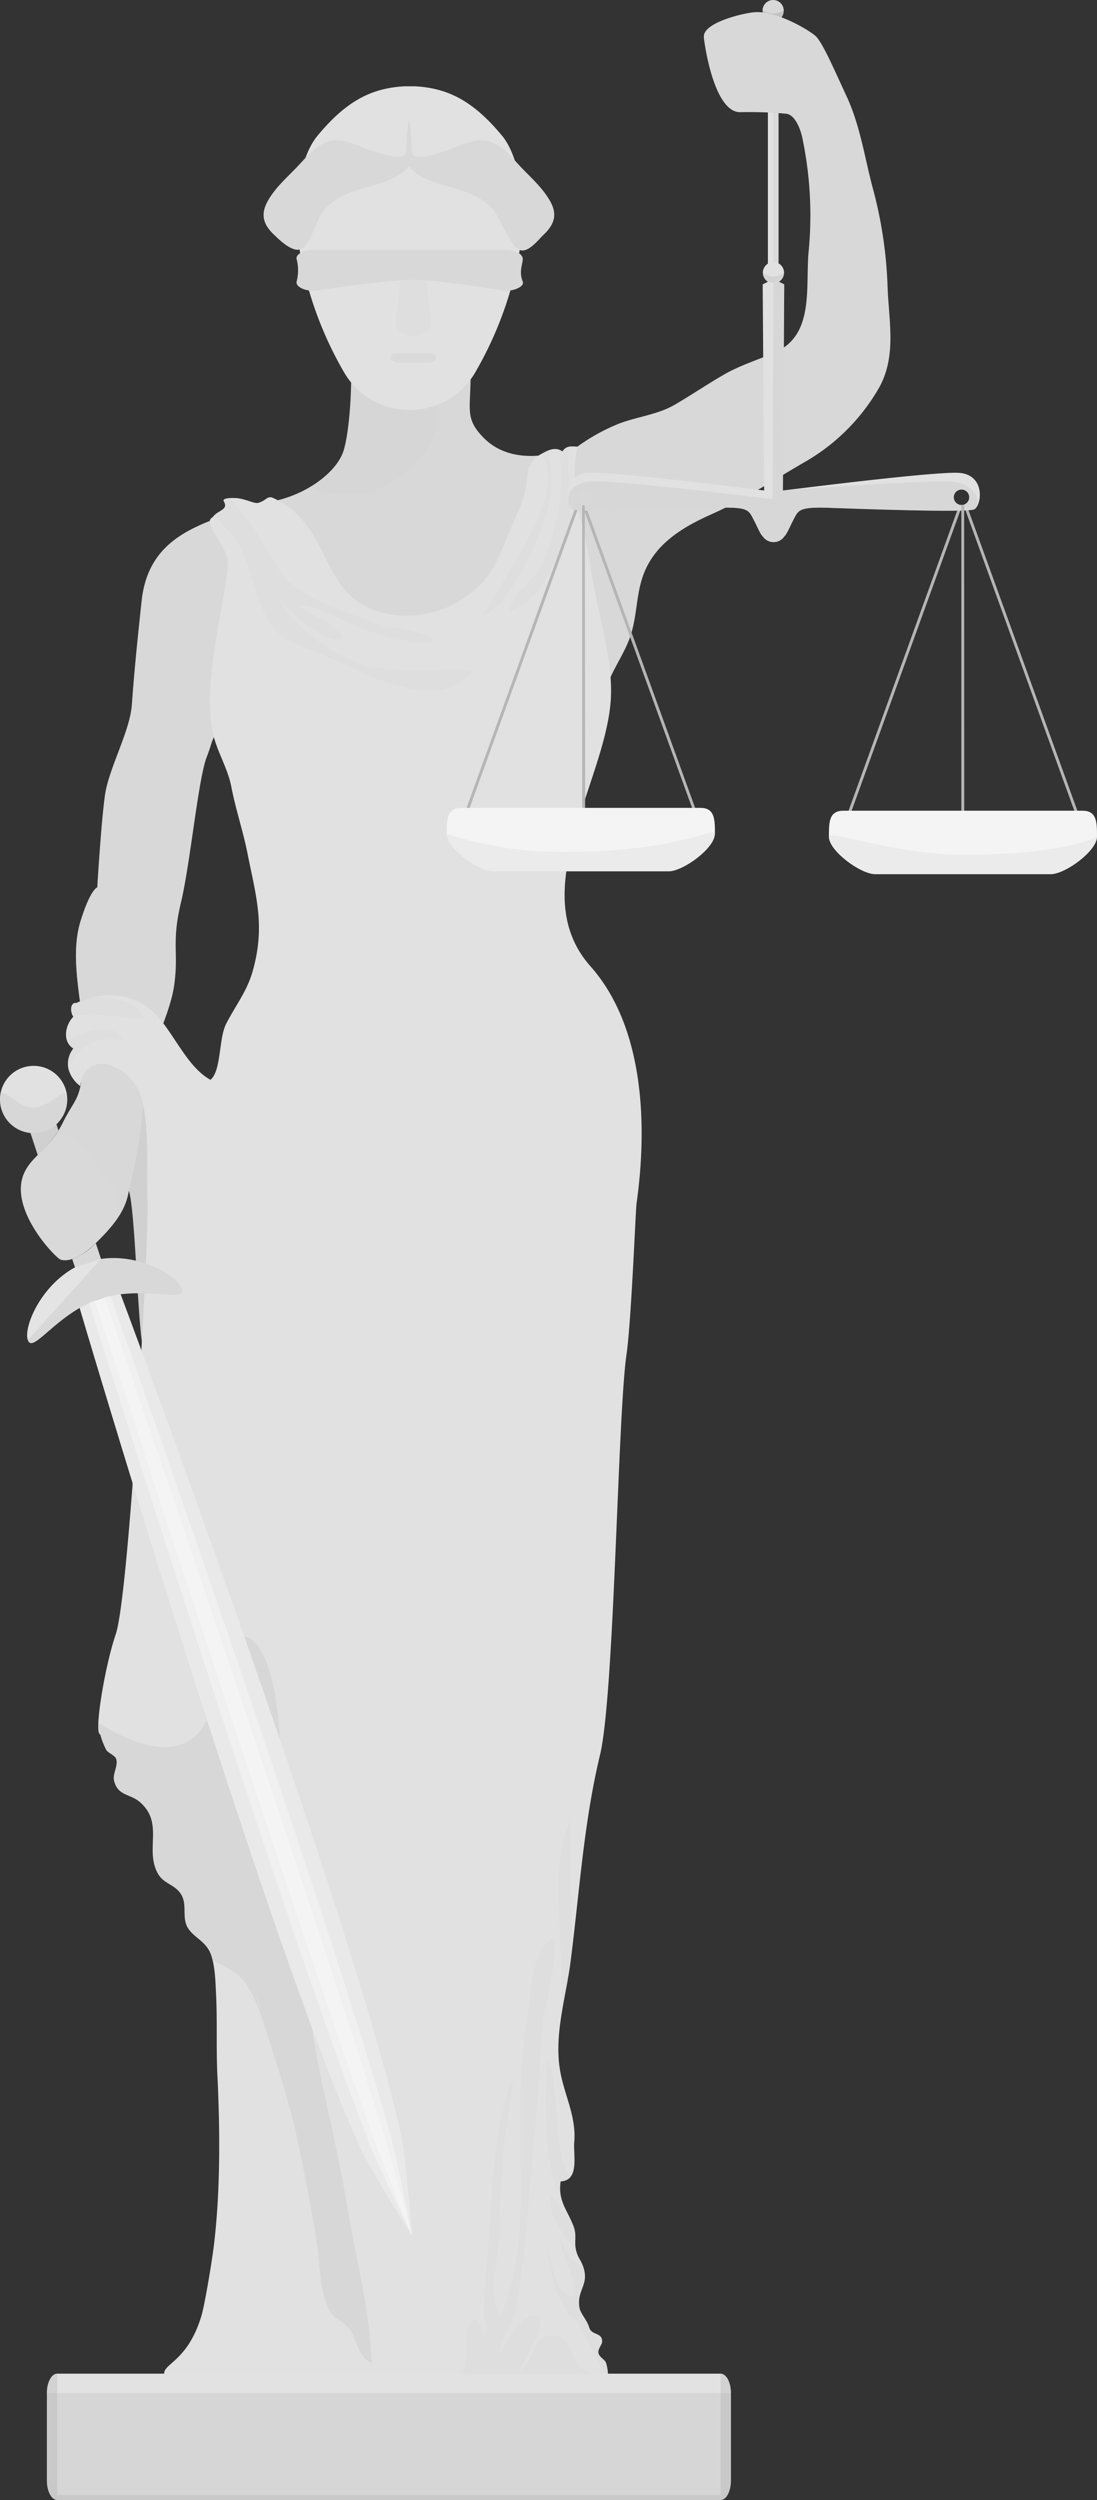<?xml version="1.0" encoding="UTF-8"?> <svg xmlns="http://www.w3.org/2000/svg" viewBox="0 0 266.22 606.56"><rect x="0" y="0" width="266.22" height="606.56" fill="#333333" stroke="none"/><defs><style>.cls-1{isolation:isolate;}.cls-2{fill:#d0d0d0;}.cls-11,.cls-13,.cls-24,.cls-3,.cls-8{fill:#e1e1e1;}.cls-10,.cls-12,.cls-15,.cls-4,.cls-7{fill:#bebebe;}.cls-10,.cls-11,.cls-12,.cls-14,.cls-20,.cls-21,.cls-23,.cls-24,.cls-25,.cls-4,.cls-6,.cls-7{mix-blend-mode:multiply;}.cls-11,.cls-21,.cls-25,.cls-4,.cls-8{opacity:0.2;}.cls-21,.cls-5{fill:#d8d8d8;}.cls-6{fill:#a1a1a1;}.cls-10,.cls-20,.cls-6{opacity:0.4;}.cls-24,.cls-7{opacity:0.1;}.cls-13,.cls-17,.cls-8,.cls-9{mix-blend-mode:screen;}.cls-12,.cls-13,.cls-14,.cls-17,.cls-23,.cls-9{opacity:0.3;}.cls-16{fill:#e9e9e9;}.cls-17{fill:#fff;}.cls-18{fill:#b5b5b5;}.cls-19{fill:#f4f4f4;}.cls-20{fill:#dedede;}.cls-22{fill:#d6d6d6;}.cls-23{fill:#aaa;}</style></defs><g class="cls-1"><g id="Слой_2" data-name="Слой 2"><g id="Иллюстрация.Усинск"><path class="cls-2" d="M19.23,261.69c2.53,5.27,11.25,20.55,12.52,29.49s1.79,31.25,3,36.05,18.79-40.81,14.76-52.31-29.15-22.06-29.15-19.84A38.25,38.25,0,0,1,19.23,261.69Z"></path><rect class="cls-3" x="186.35" y="5.13" width="2.58" height="62"></rect><rect class="cls-4" x="187.71" y="4.43" width="1.29" height="62"></rect><path class="cls-5" d="M190.2,2.56A2.57,2.57,0,1,1,187.63,0,2.57,2.57,0,0,1,190.2,2.56Z"></path><path class="cls-6" d="M190.2,2.56a2.57,2.57,0,1,1-5.13,0,5.47,5.47,0,0,0,2.56.7A5.49,5.49,0,0,0,190.2,2.56Z"></path><path class="cls-5" d="M215.38,69.11A104.26,104.26,0,0,0,211.63,45c-1.86-7.24-3-14.8-6.17-21.62-2.38-5.07-5.76-13-7.51-14.61-1.59-1.47-9.6-6.25-14.89-5.8-2.71.22-12.46,2.51-12.25,6,0,.66,2.26,18.25,8.8,18.25a99.07,99.07,0,0,1,11.24.38c2,.29,3.35,3.37,3.89,6a91.42,91.42,0,0,1,1.53,27.1c-.9,8.36,1.56,20.3-7.87,24.64-4.41,2-8.63,3.17-12.92,5.67-4,2.31-7.77,4.88-11.72,7.18-4.12,2.4-9,2.88-13.46,4.56a46.91,46.91,0,0,0-10.7,6,8.67,8.67,0,0,0-1.83.38c-9,2.79-16,1.59-20.43-2.94s-3.22-6.62-3.13-14.55S84.7,81.08,84.7,81.08c1.22,9.79.17,24-1.4,28.51s-7.52,9.44-15,11.54-12.94,2.27-14,4c-9.67,3.44-18.53,7.64-19.93,20.69S32.47,164.5,32,171s-5.59,15.39-6.52,21.92-1.87,22.38-1.87,22.38-1.63.36-4.05,8.15c-3.27,10.49,1.72,23.56.79,33.82s-1.87,8.63-5.13,15.16-7.36,7.83-9.33,12.12c-4,8.72,7.68,20.77,8.88,21.09,2.11.58,5.17-.84,8.23-3.8,4.46-4.32,7.14-7.73,8.07-11.92s3.73-15.63,3.73-24,6.3-18.65,7.46-26.81-.69-10.26,1.64-20.06,4.19-30.07,6.29-35.44c1.75-4.48.75-4.08,4.31-8,.93,4.07,4.35,11.62,4.49,17.6.18,7.17,9.45,22.39,9.45,29.73S61.79,243,58.29,256.13s-4.46,16.61-4.42,26.05-9,106.38-3.45,130.86,12.6,72,12.6,72c0,11.19-7.7,23.78-6.3,39.17s10.61,32.87,10.2,42c-.15,3.27,2.3,7.16,5.93,10.72h45.82a52.75,52.75,0,0,0,3.8-3.73c9.09-9.79,10.49-14.69,9.09-37.07s7-101.43,10.5-119.61,13.29-117,11.19-132.43-13.47-37.08-15.48-49-2.89-25.18,0-37.77c2.68-11.68,8.28-21.55,9.64-31.3.35-.8.68-1.57,1-2.25,1.58-3.31,3.62-6.36,4.72-9.88,1.36-4.33,1.31-9,2.62-13.29,2.5-8.26,9.53-12.54,16.94-15.84,7.89-3.51,15.49-8.58,23-12.89a48.62,48.62,0,0,0,17.83-18.13C217.65,85.94,215.62,77.54,215.38,69.11Z"></path><path class="cls-7" d="M105.16,96.47c-3-3.43-7.11.62-7.46-.1C95.82,92.53,90.5,83.31,85,84.69c.63,9.38-.35,20.88-1.74,24.9-1,3-3.92,6.08-7.9,8.47,3.52,2.06,12.08,2.64,15.94.89C107.43,111.68,107.49,99.13,105.16,96.47Z"></path><path class="cls-3" d="M122,33.13c-7.38-9-13.64-11.74-21.26-12.19H98.15c-7.62.45-13.88,3.18-21.25,12.19-3.55,4.33-6.54,15.42-3.87,29.3A89.39,89.39,0,0,0,83.52,90.37a18.23,18.23,0,0,0,15.63,9.09h.54a18.23,18.23,0,0,0,15.63-9.09,89.39,89.39,0,0,0,10.49-27.94C128.48,48.55,125.49,37.46,122,33.13Z"></path><path class="cls-8" d="M122,33.13c-7.38-9-13.64-11.74-21.26-12.19H98.15c-7.62.45-13.88,3.18-21.25,12.19a22,22,0,0,0-3.77,8.63c-1.29,5.41,16.72-7.33,23.81-11.57C112.44,20.92,125.49,37.46,122,33.13Z"></path><path class="cls-5" d="M133.61,49c-1.69-3.13-4.48-5.66-6.93-8.18-2.18-2.25-4.44-5.23-7.47-6.35-3.58-1.33-7.1.74-10.41,1.9-2.64.93-8.65,3-8.79.52-.59-10.19-.78-10.19-1.55,0-.18,2.46-6.15.41-8.79-.52-3.31-1.16-6.83-3.23-10.41-1.9-3,1.12-5.29,4.1-7.47,6.35-2.45,2.52-5.24,5-6.93,8.18s-.88,5.56,1.62,7.93c1.28,1.23,4.48,4.42,6.55,3.5s3.51-6,4.6-7.89c2.08-3.56,5.46-5.26,9.25-6.48,3.45-1.11,7.26-1.83,10.33-3.86a10.3,10.3,0,0,0,2-1.79,10.37,10.37,0,0,0,2,1.79c3.07,2,6.87,2.75,10.33,3.86,3.79,1.22,7.17,2.92,9.25,6.48,1.08,1.86,3.27,7.2,5.29,8.09s4.57-2.47,5.86-3.7C134.49,54.52,135.3,52.11,133.61,49Z"></path><path class="cls-7" d="M101.86,63.27c-1.41,1.77-1.7,1.77-3.1,0-1.58-2-15.71-3.83-17.32-1.18l.19.46a12.15,12.15,0,0,0,1.34.8c2.41,1.17,10.57.25,13,1s0,11.66.07,14.46c.06,1.52,2.7,2.79,4.25,2.79s4.13-1.28,4.24-2.79c.27-3.43-2.4-13.67.08-14.46s10.61.14,13-1a13.15,13.15,0,0,0,1.34-.8l.19-.46C117.57,59.44,103.44,61.3,101.86,63.27Z"></path><g class="cls-9"><path class="cls-5" d="M39.3,161.16c5.3-12.88,12.46-22.86,15.35-36.41a1.7,1.7,0,0,0-.36.4c-9.67,3.44-18.53,7.64-19.93,20.69S32.49,164.5,32,171s-5.6,15.39-6.53,21.92-1.87,22.38-1.87,22.38-1.63.36-4.05,8.15c-2.67,8.59.18,18.9.79,28a11.31,11.31,0,0,0,11.82-9.9c.84-6.5-2.91-12.77-4-19-1.1-6.41.89-11.51,3.09-17.43C36.59,190.81,33.6,175,39.3,161.16Z"></path><path class="cls-5" d="M188.43,85.44c-4.42,2-8.64,3.17-12.93,5.67-4,2.31-7.77,4.88-11.72,7.18-4.12,2.4-9,2.88-13.46,4.56a47.13,47.13,0,0,0-10.7,6,8.67,8.67,0,0,0-1.83.38q-1.38.42-2.7.72c9.9,9,16.19,5.46,25.53-2.08,8-6.46,18.22-7.12,26.52-12.87,6.83-4.73,8.68-11.67,8.17-19C194.48,80,192.65,83.5,188.43,85.44Z"></path><path class="cls-5" d="M198,8.81c-1.6-1.47-9.61-6.25-14.9-5.8-2.71.22-12.46,2.51-12.24,6a49.3,49.3,0,0,0,.87,5.16l.81-.16c6.51-1.61,10.72-7.31,17.91-5.24,3.92,1.12,7.56,3.72,11.13,6.17C200.17,12.08,198.86,9.63,198,8.81Z"></path></g><path class="cls-5" d="M126.86,68.31c.47,1.15-1.88,2.26-4.21,2.26,0,0-16.76-2.73-22.34-2.73-6,0-24.12,2.73-24.12,2.73-2.32,0-4.46-1-4.21-2.26a10.58,10.58,0,0,0,0-5.46c-.27-1.21,1.89-2.26,4.21-2.26h46.46c2.33,0,4.21,1,4.21,2.26S125.86,65.86,126.86,68.31Z"></path><path class="cls-3" d="M143.29,234.44c-16-18.06,3.5-44.46,4.92-64.46.72-10.11-3.45-22.14-4.86-32.25-1.64-11.77-5.45-17.19-3.23-29.36-1.83-.12-2.75-.16-3.63,1.15-2.26-1.57-4.55.44-6.29,1.25-2.1,2.72-1.95,2.26-2.32,5.77-.46,4.3-2,7.25-3.69,11.14-3,6.74-4.16,12-10.38,16.55A24.55,24.55,0,0,1,92,148.4c-14.68-4.09-11.13-20.8-25.68-27.56-1.45-.68-1.62.58-3.65,1.17-.92.27-3.27-1.05-5.36-1.16-1.88-.1-3.4.1-3,.79,1.23,2.06-1.38,2.14-2.52,3.63-.38.5-1,.51-.83,1.45.43,2.67,4.25,6.67,4.32,9.6a52.4,52.4,0,0,1-1,8.09c-1.6,9.7-4.54,22.59-2.81,32.54.87,5,3.79,9.16,4.71,14.14,1,5.18,2.82,10.64,3.85,15.81,2.09,10.54,4.46,17.83,1.21,29-1.38,4.72-4.18,8.22-6.36,12.51-1.83,3.61-1.15,11.42-3.8,13.6-5.64-3.08-8.94-11.45-13.38-16-5.53-5.68-13.15-5.41-19.59-2.49l.33-.19c-.61-.05-.82.26-1.1.78a3.49,3.49,0,0,0,.45,2.59c-2,2-2.71,6,0,7.7a5.86,5.86,0,0,0-1.15,5.05,7.65,7.65,0,0,0,2.84,4.05c1.53-9.92,13-4.51,14.93,3.13,2,7.9,1,16.77,1.39,24.84.37,8.83-4.39,95.23-7.7,105-2.81,8.29-5.34,24.41-3.78,24.32a19.52,19.52,0,0,0,1.43,3.71c.4.79,2.14,1.38,2.43,2.22.6,1.74-1,3.67-.45,5.5,1,3.6,3.91,2.94,6.31,5.08,5.75,5.11,1.1,11.34,4.21,17.15,1.36,2.55,3.79,2.6,5.44,4.78,1.93,2.54.38,5.73,1.78,8.3s4.51,3.35,5.72,6.68c1,2.79,1.09,6.43,1.23,9.34.35,6.79,0,13.71.36,20.46.63,13.09.71,28-.91,41.07-.44,3.59-2.17,14.09-3,16.84-3.38,11.16-9.45,11.53-9,14.19a2.48,2.48,0,0,0,.38.89H147.53a11.06,11.06,0,0,0-.4-3.55c-.23-1-1.78-1.51-1.9-2.63s1-2,.9-2.87c-.11-2.11-2.61-1.31-3.15-3.28-.44-1.64-2.09-3.33-2.33-4.68-.8-4.4,2.41-5.49.9-10-.62-1.84-1.44-2.25-1.84-4.48-.33-1.83.3-3.28-.56-5.48-1.49-3.84-3.79-6.09-3.09-10.77,4.53-.23,3.1-6.1,3.28-9.31.63-6.59-2.55-11.78-3.5-18.11-1.31-8.67,1.55-17.45,2.64-26,2.15-16.79,3.17-33.56,7.13-50.05,3.51-14.63,4.28-82.28,6.42-97.1,1.19-8.2,2.2-34.92,2.45-36.74C157.15,273,156.34,249.13,143.29,234.44Z"></path><path class="cls-10" d="M76.31,285.27l-.11-.11a5.53,5.53,0,0,1-.66-.2Z"></path><path class="cls-10" d="M75.54,285,74,284.34A10.64,10.64,0,0,0,75.54,285Z"></path><path class="cls-11" d="M90.31,385.83c-.92,9.47-9.68,37.05-4.58,29.32,4.49-6.83,3.42-19.47,5.15-15.76,4.29,9.18-6.51,31.08-1,24.88,4.63-5.19,5.75-25.51,8.34-22.07,6.43,8.55-10.65,32.95-3.67,27.4,10.93-8.69,7.88-18.73,12.68-23.9,11.47-12.36-3.51,15.65-6.55,22.05-2.51,5.27-6.63,9.52-8,18.16-2.49,15.63,8.31-12,10.39-14.93,3-4.24,16.78-33.6,17.46-44.66.25-3.92-.61-11.69-2.27-15.92-3.38-8.6-2.29,16.06-10.34,27.38-2.78,3.91-2.47-5.88-2.81-8.48-.24-1.88,1.54-10.62.37-12.11-2.59-3.3-3.52,3.1-4.18,5.48-2.12,7.64-5.09,14.21-6.27,12.91-2.56-2.86,1.86-18-2.34-15.29C91.29,381.22,90.31,385.83,90.31,385.83Z"></path><path class="cls-11" d="M70.56,573c-1.37-3.38-5.14-9.81-5.84-13.38-1.24-6.28-3.58-19.79-.54-14.17,2.42,4.47,3.48,14,5.95,20.71,1.94,5.29,3.24,7.77,5.69,10.83h3.69c-1.12-3.79-3.59-7.83-4.6-11-1.43-4.44-1.56-2.33-3.5-6.47C68.9,554.14,67,551.25,67,545.18c0-10.77-1-28.62-3.59-33.71-1.9-3.73-2.32,8.83-2.93,12.8-.81,5.3,2.55,20-.12,15.09a35.46,35.46,0,0,1-3.61-11c-1.19,3.37.38,5.48,1,8.64s.28,6.86.71,10.16C59.93,558.73,65,564.74,67,570.66A21.27,21.27,0,0,0,69.86,577H73.1A16.67,16.67,0,0,1,70.56,573Z"></path><path class="cls-12" d="M85.39,566c1.26,2.47,1.89,6.15,4.83,7.32-.78-15.09-3.63-23.9-6.1-38.8-2.84-17.17-7.92-34.24-9.58-51.54-1.93-20.13-6.25-39.69-6.63-59.88-.16-8.61-2.68-30.43-12-25.42-4,2.13,1.11,40.57-32,20.37-.08,1.7,0,2.74.45,2.72a19.52,19.52,0,0,0,1.43,3.71c.4.79,2.14,1.38,2.43,2.22.6,1.74-1,3.67-.45,5.5,1,3.6,3.91,2.94,6.31,5.08,5.75,5.11,1.1,11.34,4.21,17.15,1.36,2.55,3.79,2.6,5.44,4.78,1.93,2.54.38,5.73,1.78,8.3s4.51,3.35,5.72,6.68a14.71,14.71,0,0,1,.41,1.42c3,1.63,6.23,3,8,5.57C62.21,485,63.55,489.56,65,494c2.74,8.73,5.34,16.43,7.24,25.44,1.73,8.22,3.28,16.21,4.64,24.47,1,6.19.37,10.9,3,16.42C81.1,563,84,563.25,85.39,566ZM61.88,484.1a13.24,13.24,0,0,1,1.37,3.55Z"></path><path class="cls-13" d="M73.4,164.55c8,3.68,13.46,7.89,22.14,7.11,21.61-1.92,28.2-12,29.25-9.95,1.13,2.18-4.43,5.23-5.67,5.9-7.92,4.32-19.7,5.28-25.77,9.47-3.62,2.5,8.8,3.08,12.91,1.87,9.92-2.91,11.84-6.41,14.65-8.6,3.64-2.83.4,5.12-1.39,6.74a28.85,28.85,0,0,1-14.75,6.79c-11.11,1.74-24.46-.82-35-4.37-9.36-3.17-13.13-8.91-13.76-19.07-.43-7,.55-13.87.27-20.86C55.79,126.49,59.52,158.2,73.4,164.55Z"></path><path class="cls-11" d="M128.13,406.41c1.29-8,2.59-16,3.77-23.89,2.54,11.29-1.61,22.58-3,33.87-1.48,12.43-5.07,24.15-9.12,36C112.4,474.1,99.72,494.57,94.55,517c-2.38,10.32-2.85,21.54-4.26,31.94,0,0-1.34-6.83-1.63-9.32-2.15-18.72,3.69-36.57,10.49-54.19,3.77-9.76,7.31-19.68,11.32-29.31"></path><path class="cls-11" d="M117.15,199c3.1-1.34,7.6-10.77,10.85-10.67,7.76.24-7.62,16.74-10.74,18.22a36.14,36.14,0,0,1-24.06,2.94c-9.62-2.34-32.38-24.48-23.42-21.65S90.83,210.37,117.15,199Z"></path><path class="cls-11" d="M116.21,189.5c2.71-.53,6.64-4.27,9.47-4.23,6.78.09-6.65,6.65-9.37,7.23a66.65,66.65,0,0,1-21,1.17c-8.4-.93-28.28-9.72-20.46-8.6S93.22,194,116.21,189.5Z"></path><g class="cls-14"><path class="cls-12" d="M29.76,252.41s-.89-1.34-1.11-1.57c-2.1-2.29-8.71-.84-12.33,1.65a3.73,3.73,0,0,0,1.52,1.88,5.52,5.52,0,0,0-1.25,4.23C18.81,254.4,22.76,251.16,29.76,252.41Z"></path><path class="cls-12" d="M18.48,243.3c-.61-.05-.82.26-1.1.78a3.49,3.49,0,0,0,.45,2.59l-.1.11c4.69-1.57,11.4.42,17,.17-1.51-4.09-7.33-5-11.22-5l-.73,0A43.67,43.67,0,0,0,18.48,243.3Z"></path><path class="cls-12" d="M76.72,158.24c9.07,3.51,29.82,16.29,37.75,4.46-9.14-.45-18.79,1.27-27.49-1.95-7.08-2.61-15.49-8.38-19.1-15.21,2.83,3.3,10.89,10.61,15.36,9.55-1.09-3.72-7.91-5.79-11-8.22,5-.15,11.29,4.17,16.18,5.87s11.27,3.72,16.72,2.81c-1-2.34-10.62-3.15-13.72-4.32-6.89-2.6-19-6.21-23.35-12.48-2.47-3.54-4.27-7.49-6.81-11a50.71,50.71,0,0,0-5.73-6.89c-.9.07-1.48.33-1.21.77,1.15,1.92-1,2.12-2.27,3.35,1.69,2,3.52,3.8,4.81,5.58,3.33,4.57,4.3,10.74,6.37,16C66.31,154.34,69.12,155.3,76.72,158.24Z"></path><path class="cls-11" d="M61,569.12c.36,4.2-1.88,10.17-5,6a12.08,12.08,0,0,0-1.4,1.86H64C63.05,574.05,62.23,570.8,61,569.12Z"></path><path class="cls-12" d="M140.86,577h6.67a11.06,11.06,0,0,0-.4-3.55c-.23-1-1.78-1.5-1.9-2.63s1-2,.9-2.87c-.11-2.11-2.61-1.31-3.15-3.28-.44-1.64-2.09-3.33-2.33-4.68-.8-4.4,2.41-5.49.9-10-.62-1.84-1.44-2.25-1.84-4.48-.33-1.83.3-3.28-.56-5.48-.16-.4-.33-.79-.5-1.16a48.15,48.15,0,0,1-4.91-6.35c-1.18,7.42,6,11,7.31,17.13-2.59-.78-4-3.8-5.08-6.33.28,4.4,4.09,9.66,3.22,13.78-4.74.15-4.8-8.31-6.37-11.08.9,6.21,1.9,11.35,6,16.25,1,1.16.45-1,2.56,3.62,1.4,3.06,8.48,12.77,1,9.45-3.83-1.69-3.1-7.79-7.71-8.57-5.5-.93-5.13,6.47-8.83,9,.78-2.64,7.2-11.87,4.85-13.47-3.85-2.61-7.81,6.68-9.47,8.81.68-6.06,2.6-4.71,3.79-10.78,2.73-13.84,3.27-27.91,4.64-42,.79-8.11,1.26-15.88,1.75-24.15s3.67-15.9,3.18-24.17c-6,2.88-5.75,14.91-6.74,20.57-1.45,8.35-1.58,16.63-1.58,25.13,0,17.29,1.53,30.18-4.78,46.56-3.79-7.64-.3-12.36-.34-20.7,0-6.22.69-12.21.92-18.3.25-6.41,2.3-12.86,2.36-19.13-5.19,13.12-4.72,27.9-6,41.66-.47,4.82-.75,10-1,14.77-.19,3.91,2,3.79-.35,6.82,0-3.14-1.61-6.88-3.35-3-1.11,2.47-.05,6.89-.84,9.68a23.17,23.17,0,0,1-1.07,2.94H137A12.31,12.31,0,0,1,140.86,577Z"></path><path class="cls-15" d="M138,510.26c-.36-1.25-.76-2.5-1.12-3.78a19.37,19.37,0,0,0,.75,2.69C137.73,509.36,137.86,509.74,138,510.26Z"></path><path class="cls-12" d="M131.56,127.84c3-7.75,1.93-10.93,1.87-18.69a10.55,10.55,0,0,0-1.74.81c.76,3.29,1.59,3.07,1.26,7-.37,4.43-2.17,8.34-4.16,12.36-3.39,6.87-7.72,13.37-11.64,20.19C123.34,147.16,129.27,133.74,131.56,127.84Z"></path><path class="cls-12" d="M136.23,533.28h0a10.16,10.16,0,0,1-.18-4.07,3,3,0,0,0,2.53-1.3c-4.56-3.7-2.59-23-5.77-28.1C132.27,508.34,131.76,526.16,136.23,533.28Z"></path><path class="cls-12" d="M138.34,441.63c-3.77,9.57-2.82,17.42-2.46,27.42.22,6.17.56,12.29.59,18.46.67-3.93,1.52-7.84,2-11.71.16-1.2.3-2.41.45-3.61C138.43,462,138.36,451.81,138.34,441.63Z"></path><path class="cls-12" d="M138.48,126.52c.63-4.6-.29-9.29-.68-13.85-.19-2.16.21-1.56.21-4.27a2.32,2.32,0,0,0-1.52,1.12,3.19,3.19,0,0,0-.73-.38c1.19,6,0,14.23-.68,16.94-1,3.71-2,8-3.88,11.36-2.13,3.81-6.55,6.3-7.51,10.66C129.85,148.05,137.73,132,138.48,126.52Z"></path></g><path class="cls-16" d="M97.25,517.62c1.37,6.21,2.79,24.91,2.79,24.91S90,526.72,87.33,520.93C64.62,470.86,19.17,316.82,19.17,316.82l9.92-3.31S85.37,463.94,97.25,517.62Z"></path><path class="cls-17" d="M94.86,518.42c1.67,6.11,5.17,24.12,5.17,24.12s-8-16.5-10.34-22.4C69.58,469.21,21.59,316,21.59,316l5.16-1.72S80.39,465.6,94.86,518.42Z"></path><path class="cls-17" d="M93.46,518.89c1.85,6.05,6.56,23.65,6.56,23.65s-6.79-16.91-9-22.86C72.48,468.24,23,315.54,23,315.54l2.38-.79S77.47,466.58,93.46,518.89Z"></path><path class="cls-5" d="M44.2,312.72c-1.06-3.19-10.33-8.64-19.69-7.28l-1.26-3.82-.25.24a15,15,0,0,1-5.48,3.63l.68,2C9.88,312,5.69,321.94,6.75,325.13c1.18,3.56,7.12-6.59,17.46-10S45.38,316.28,44.2,312.72Z"></path><path class="cls-2" d="M14.19,274.29l-.59-1.8-6.31,2.09,1.87,5.68A30.4,30.4,0,0,0,14.19,274.29Z"></path><path class="cls-17" d="M24.51,305.44l-6.31,2.09C9.88,312,5.69,321.94,6.75,325.13Z"></path><path class="cls-3" d="M16.32,266.76a8.16,8.16,0,1,1-8.16-8.16A8.16,8.16,0,0,1,16.32,266.76Z"></path><path class="cls-12" d="M16.32,266.76a8.16,8.16,0,1,1-16.32,0c0-4.51,3.65,1.95,8.16,1.95S16.32,262.25,16.32,266.76Z"></path><polygon class="cls-18" points="206.39 197.49 205.73 197.25 232.75 122.64 233.53 122.55 206.39 197.49"></polygon><rect class="cls-18" x="247.41" y="120.13" width="0.7" height="79.63" transform="translate(-39.67 93.97) rotate(-19.92)"></rect><rect class="cls-18" x="87.24" y="159.16" width="79.16" height="0.7" transform="translate(-66.34 224.42) rotate(-70.09)"></rect><polygon class="cls-18" points="168.25 196.83 141.43 122.87 142.21 122.96 168.91 196.59 168.25 196.83"></polygon><path class="cls-3" d="M232.64,114.72C226.43,114.37,191,118.9,190,119l0-.68L190.32,69l-1.71-.86-.9-.45-.91.45-1.71.86.35,49.33,0,.68c-1-.13-36.44-4.66-42.65-4.31s-5.78,7.44-3.84,8.85c1.22.9,28.29-.11,35.32-.34s7.38.54,8.39,2.44c1.21,2.26,1.72,3.77,2.47,4.53a3.17,3.17,0,0,0,5.19,0c.75-.76,1.27-2.27,2.47-4.53,1-1.9,1.4-2.68,8.39-2.44s34.1,1.24,35.33.34C238.43,122.16,238.94,115.07,232.64,114.72Zm-90.7,7.92a1.87,1.87,0,1,1,1.87-1.86A1.86,1.86,0,0,1,141.94,122.64Zm91.4-.12a1.87,1.87,0,1,1,1.87-1.87A1.87,1.87,0,0,1,233.34,122.52Z"></path><path class="cls-12" d="M230.54,116.81C224.33,116.47,191,118.9,190,119l0-.68L190.32,69l-1.71-.86-.91-.45-.19,53.41c-1-.12-37.84-4.65-44-4.31s-6.49,5.35-4.55,6.76c1.22.9,28.3-.11,35.32-.34s7.38.54,8.4,2.44c1.2,2.26,1.71,3.77,2.47,4.53a3.16,3.16,0,0,0,5.18,0c.76-.76,1.27-2.27,2.47-4.53,1-1.9,1.4-2.68,8.4-2.44s34.1,1.24,35.32.34C238.42,122.16,236.83,117.16,230.54,116.81Zm-88.6,5.83a1.87,1.87,0,1,1,1.87-1.86A1.86,1.86,0,0,1,141.94,122.64Zm91.4-.12a1.87,1.87,0,1,1,1.87-1.87A1.87,1.87,0,0,1,233.34,122.52Z"></path><path class="cls-18" d="M234,197.37h-.7V122.52a3.39,3.39,0,0,0,.35,0l.33-.09Z"></path><path class="cls-3" d="M190.27,66.16a2.57,2.57,0,1,1-2.56-2.57A2.56,2.56,0,0,1,190.27,66.16Z"></path><path class="cls-18" d="M142,196.71h-.7l0-74.17s.24.07.32.08l.29,0Z"></path><path class="cls-10" d="M190.27,66.16a2.57,2.57,0,0,1-5.13,0,4.07,4.07,0,0,0,5.13,0Z"></path><path class="cls-19" d="M266.22,203c0,3.47-7.72,9.09-11.2,9.09H212.36c-3.48,0-11.2-5.62-11.2-9.09h0c0-3.48,0-6.3,3.5-6.3h58.06c3.48,0,3.5,2.82,3.5,6.3Z"></path><path class="cls-20" d="M266.22,203c0,3.47-7.72,9.09-11.2,9.09H212.36c-3.48,0-11.2-5.62-11.2-9.09h0c0-1.74,16.27,4.38,32.53,4.38,24.95,0,32.53-4.38,32.53-4.38Z"></path><path class="cls-19" d="M173.48,202.31c0,3.48-7.72,9.09-11.2,9.09H119.62c-3.48,0-11.2-5.61-11.2-9.09h0c0-3.48,0-6.3,3.5-6.3H170c3.48,0,3.5,2.82,3.5,6.3Z"></path><path class="cls-20" d="M173.48,202.31c0,3.48-7.72,9.09-11.2,9.09H119.62c-3.48,0-11.2-5.61-11.2-9.09h0a89.7,89.7,0,0,0,28,4.38c27.51.12,37-6.11,37-4.38Z"></path><path class="cls-4" d="M105.82,86.88c0,.63-1.19,1.13-1.81,1.13h-7.4c-.62,0-1.81-.5-1.81-1.13h0a1.13,1.13,0,0,1,1.13-1.12h8.76a1.13,1.13,0,0,1,1.13,1.12Z"></path><path class="cls-21" d="M126.47,66.85a8.51,8.51,0,0,1,.28-3.06,38,38,0,0,0-5.12-.2c-5.12,0-10.21.2-15.32-.17A103.63,103.63,0,0,0,93.61,63c-7.17.36-14.27.74-21.44.86a9.45,9.45,0,0,1,0,3.52c2.88.16,7.06-.92,8.11-1.11,5.57-1,11.16-2.4,16.86-2.29,4.19.07,8.4.38,12.59.62a98.77,98.77,0,0,1,12.34,1.86A23.88,23.88,0,0,0,126.47,66.85Z"></path><path class="cls-22" d="M177.38,601.85c0,2.61-1.12,4.71-2.5,4.71h-161c-1.38,0-2.5-2.1-2.5-4.71V580.62c0-2.6,1.12-4.71,2.5-4.71h161c1.38,0,2.5,2.11,2.5,4.71Z"></path><path class="cls-17" d="M11.37,580.62c0-2.6,1.12-4.71,2.5-4.71h161c1.38,0,2.5,2.11,2.5,4.71Z"></path><path class="cls-23" d="M174.88,575.91v29.44h-161V575.91c-1.38,0-2.5,2.11-2.5,4.71v21.23c0,2.61,1.12,4.71,2.5,4.71h161c1.38,0,2.5-2.1,2.5-4.71V580.62C177.38,578,176.26,575.91,174.88,575.91Z"></path><path class="cls-11" d="M44.48,273.61c7.19,17,15.17,34.76,19.28,53.68,3.52,16.17,3.82,64.31-.33,65.19,1.77-58-14.77-98.38-16.86-100.37-4,5.22,11.53,76.76,8.38,78.35-2.12-2.61-2.11-7.17-2.79-10.37a90.39,90.39,0,0,1-1.73-10.79c-.64-7.12-2.14-14-3.13-21.07-1.85-13.12-4.23-25.64-4.91-39.05-.18-3.63-3.82-18.76-1.76-20.85a14.88,14.88,0,0,1,3.5,4.93"></path><path class="cls-24" d="M25.44,285.27c-3.48-3.95-6.18-11-11.79-9.85l-.24.05c-2.85,4.06-5.9,5.57-7.52,9.1-4,8.72,7.68,20.77,8.88,21.09,2.11.58,5.17-.84,8.23-3.8a37.54,37.54,0,0,0,6.2-7.3A14.91,14.91,0,0,0,25.44,285.27Z"></path><g class="cls-25"><path class="cls-3" d="M47.27,258.81c1.71,4,4.43,7.54,7.33,11.53,5.3,7.32,7.6,15.9,9.45,24.62,4.22,19.89,9.2,37.93,26.81,50.14,6,4.13,3.23-2.12-3.85-8.63-2.8-2.58-13.69-20.49-9-24,3.08-2.28,20.73,17.07,29,15.73,4.72-.77-24.11-16.81-32.23-32.24-8.29-15.74,20.19,7.51,25.09,9.1,15.06,4.89-33.38-19.83-41.66-46.22a69.24,69.24,0,0,0-4-8.67c-1,3.95-.88,9.87-3.13,11.73A15.14,15.14,0,0,1,47.27,258.81Z"></path><path class="cls-3" d="M125.34,354.24c3.94-1.71,5.39-12.32,6.8-16.32,1.9-5.39,3.85-10.55,6.05-15.75,3.78-8.94,10.95-16,15.92-24.67.16-3,.27-5.18.34-5.65a125.35,125.35,0,0,0,1.16-12.91c-.88,3.35-1.48,6.93-2.59,9.84a79.3,79.3,0,0,1-9,16.55c-6.75,9.72-12.9,19.15-15.08,30.57C127.83,341.9,125.75,348.34,125.34,354.24Z"></path></g><path class="cls-11" d="M86.58,251.65c-11.72-2.51,19.94,15.14,36,8.55,10.13-4.15,20.95-15,14.6-25.06C137.16,235.14,135.2,262.06,86.58,251.65Z"></path><path class="cls-13" d="M18.07,247.38c-.86.17-1.32.69-.76,1.35s2.53.12,3.28,0a12.41,12.41,0,0,1,6.11-.3c.84.21,4.63,2.31,5,1.13.48-1.48-4.16-2.05-4.92-2.18a37.88,37.88,0,0,0-7.68-.31"></path><path class="cls-13" d="M19.3,257.7c1.43,2.13,4.35-2.65,7.17-2.8a13.74,13.74,0,0,1,3.51.15c1.09.24,2.27,1.31,3.34,1.36,2.49.12,1-1.59-.47-2.35-3.51-1.86-10.08-2.08-12.5,1C20.35,255.08,18.9,257.12,19.3,257.7Z"></path><g class="cls-9"><path class="cls-3" d="M70.44,137.9c-.77-4.67-3.65-8.52-5.27-10.94-1.12-1.66-2.93-3.37-4.24-5.23a19.45,19.45,0,0,0-3-.8l.83,1a84.1,84.1,0,0,1,7.52,10.52C67.46,134.3,70.81,140.14,70.44,137.9Z"></path><path class="cls-3" d="M78.4,138.4c.28-4.76-4.34-10.86-8.76-15.65a21.65,21.65,0,0,0-3.3-1.91c-.9-.41-1.3-.09-2,.36,1.22,1.18,2.57,2.22,3.79,3.37a24,24,0,0,1,6.65,9.58C75.47,135.9,78.28,140.44,78.4,138.4Z"></path></g></g></g></g></svg> 